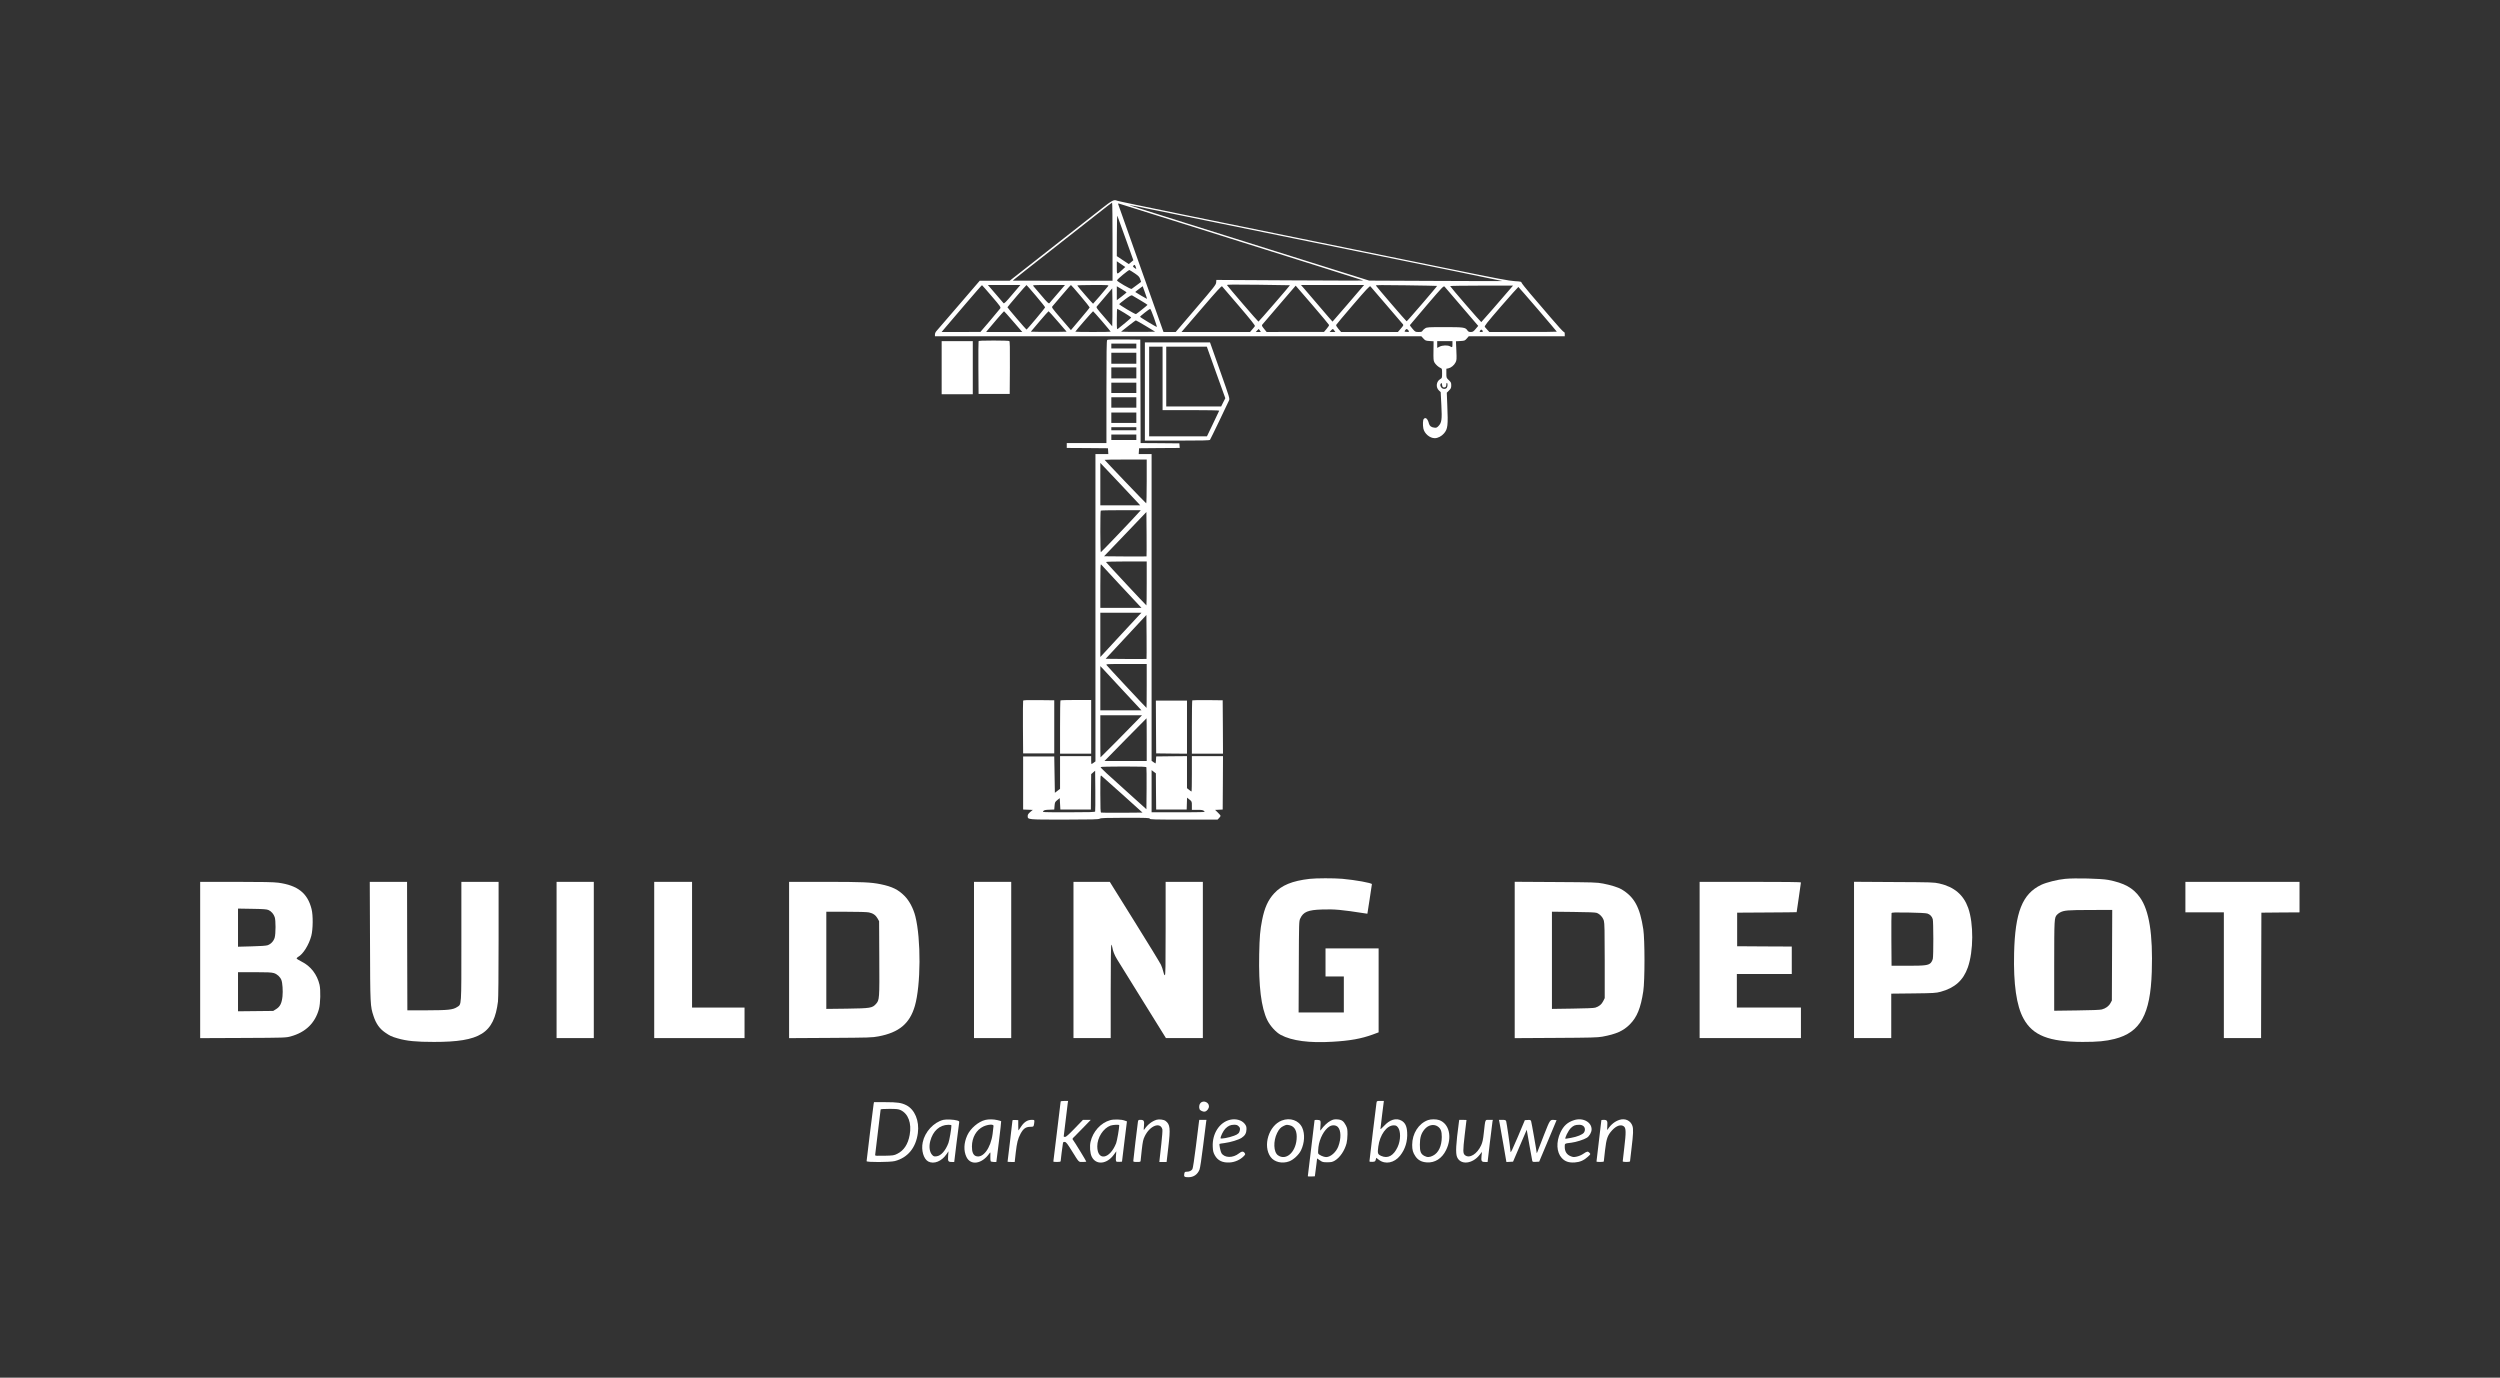 <svg width="5462" height="3010" viewBox="0 0 5462 3010" fill="none" xmlns="http://www.w3.org/2000/svg">
<rect x="0" y="0" width="5462" height="3010" fill="#333333" stroke="none"/>
<path d="M2405.73 456.533C2392.67 466.8 2342.4 506.267 2294 544.267L2206 613.333H2173.33H2140.53L2095.07 666.267C2070.13 695.467 2048 721.067 2046.13 723.067C2044 725.333 2042.67 728.4 2042.67 730.8V734.667H2574H3105.33L3109.87 739.6C3114 744.133 3114.93 744.533 3123.2 745.067L3132.13 745.6L3131.87 766.533C3131.6 783.733 3131.87 788 3133.73 791.467C3136.13 796.133 3142.93 802.267 3147.6 804.133C3150.4 805.2 3150.67 806 3150.67 815.6C3150.67 825.733 3150.53 826 3146.67 828.267C3137.87 833.333 3136.4 846.267 3143.87 853.2L3147.6 856.667L3149.07 884.933C3150.8 917.067 3149.73 923.733 3142.53 931.067C3139.07 934.533 3137.87 934.933 3133.2 934.267C3126.93 933.467 3123.33 930.533 3122 925.6C3119.33 914.8 3114.53 910.533 3110.53 915.467C3108.67 917.733 3108.27 928.267 3109.73 936.133C3112 947.333 3123.73 957.333 3134.67 957.333C3141.47 957.333 3149.47 953.2 3154.93 946.8C3163.07 937.2 3164 929.867 3162 884.667L3160.93 858L3165.87 853.067C3170 848.933 3170.67 847.467 3170.67 841.867C3170.67 836.267 3170.13 835.067 3165.33 830.533C3160 825.467 3160 825.333 3160 815.6V805.6L3164.27 804.8C3170.13 803.6 3176.93 798.133 3180 792C3182.53 787.067 3182.67 785.067 3181.87 766.133L3180.93 745.6L3190.67 745.067C3200 744.533 3200.53 744.267 3204.67 739.6L3208.93 734.667H3313.87H3418.67V730C3418.67 726.8 3418 725.333 3416.67 725.333C3415.6 725.333 3402.53 711.067 3387.73 693.6C3372.8 676.267 3352.53 652.533 3342.67 640.933C3332.8 629.333 3324.53 618.8 3324.27 617.467C3323.87 615.333 3322 614.933 3309.6 614.267C3298.13 613.733 3270.4 608.533 3170.67 588.133C3021.6 557.6 2757.47 503.733 2575.33 466.8C2502.8 452 2442.13 439.333 2440.67 438.533C2434.13 435.333 2430.13 437.333 2405.73 456.533ZM2430.67 528V613.333H2321.73L2212.67 613.2L2216.13 610.267C2218 608.533 2252.4 581.333 2292.8 549.733C2333.07 518.133 2380.13 481.2 2397.33 467.6C2414.53 453.867 2429.07 442.8 2429.73 442.667C2430.27 442.667 2430.67 481.067 2430.67 528ZM2575.33 485.733C2860.53 575.333 2978 612.267 2978.67 612.8C2978.93 613.2 2906.8 613.067 2818.4 612.533L2657.47 611.6L2657.07 617.067C2656.67 622.133 2653.33 626.4 2612.67 673.867L2568.67 725.333H2555.33H2542L2492.67 586.533C2465.6 510.133 2443.2 446.933 2442.93 445.867C2442.67 444.8 2443.2 444.267 2444.27 444.667C2445.2 444.933 2504.27 463.467 2575.33 485.733ZM2570.4 468.667C2625.87 480 2762.8 507.867 2874.67 530.667C2986.53 553.467 3123.87 581.467 3180 592.8C3236.13 604.267 3282.13 613.733 3282.4 614C3282.67 614.267 3217.2 614.133 3137.07 613.733L2991.33 613.067L2847.33 567.867C2673.6 513.467 2470.53 449.467 2468.67 448.8C2464.8 447.2 2477.87 449.733 2570.4 468.667ZM2459.33 521.6L2476.13 568.533L2471.2 572.8L2466.13 576.933L2453.07 568.267L2440 559.6L2440.13 514.133C2440.13 485.333 2440.67 469.733 2441.33 471.733C2442 473.333 2450.13 495.867 2459.33 521.6ZM2451.6 589.733C2439.6 600.667 2440 600.8 2440 584.8V570.8L2449.33 577.067L2458.53 583.333L2451.6 589.733ZM2481.2 582.8C2483.2 588.533 2483.2 588.533 2478.67 585.333C2475.33 582.933 2474.93 582 2476.13 580.533C2478.4 577.733 2479.6 578.267 2481.2 582.8ZM2479.2 597.2C2487.6 602.933 2489.33 604.8 2491.07 609.867L2493.07 615.867L2483.6 622.933C2478.27 626.933 2473.2 630.667 2472.4 631.2C2470.27 632.4 2439.87 614.667 2440.4 612.533C2440.93 610 2465.87 589.333 2467.6 590C2468.53 590.267 2473.73 593.6 2479.2 597.2ZM2818.27 623.2C2818.8 623.6 2750.4 702.667 2749.47 702.667C2748.4 702.667 2683.07 626.8 2680.8 622.933C2680 621.6 2693.33 621.467 2748.93 622.133C2786.93 622.667 2818.13 623.067 2818.27 623.2ZM2166.67 647.2C2186 669.733 2186.93 671.2 2185.2 674C2184.13 675.6 2174 687.733 2162.67 701.067L2142 725.2L2099.6 725.333H2057.2L2066 714.933C2070.93 709.333 2090.53 686.267 2109.73 663.733C2128.93 641.2 2145.07 622.8 2145.47 623.067C2146 623.2 2155.47 634.133 2166.67 647.2ZM2211.73 643.333C2197.87 659.733 2193.87 663.733 2192.53 662.4C2191.73 661.467 2184.8 653.467 2177.33 644.667C2169.73 635.867 2162.4 627.333 2160.93 625.6L2158.27 622.667H2193.73H2229.33L2211.73 643.333ZM2263.33 646.4C2274.4 659.333 2283.33 670.667 2283.33 671.467C2283.33 673.067 2244 720 2242.67 720C2241.73 720 2201.07 672.4 2201.07 671.333C2201.2 670.267 2241.87 622.667 2242.67 622.8C2243.07 622.8 2252.4 633.467 2263.33 646.4ZM2310.53 641.6C2301.6 652.133 2293.47 661.467 2292.67 662.4C2291.33 663.867 2288 660.8 2275.33 645.733C2266.67 635.6 2258.67 626.267 2257.6 624.933C2255.73 622.8 2257.47 622.667 2291.2 622.667H2326.8L2310.53 641.6ZM2360.67 646.533C2371.73 659.6 2380.67 670.933 2380.67 671.6C2380.67 672.4 2371.47 683.867 2360.13 697.067L2339.73 721.2L2318.4 696.4C2297.33 671.733 2297.2 671.6 2299.73 668.8C2301.07 667.333 2310.53 656.267 2320.67 644.267C2330.67 632.4 2339.33 622.667 2339.87 622.8C2340.27 622.8 2349.73 633.467 2360.67 646.533ZM2421.2 624.933C2416.13 631.6 2388.8 663.333 2388.13 663.6C2387.33 663.733 2354.4 625.867 2353.6 623.733C2353.33 623.2 2368.8 622.667 2388 622.667C2421.07 622.667 2422.93 622.8 2421.2 624.933ZM2977.73 625.6C2976.27 627.333 2960.8 645.333 2943.47 665.6C2926 686 2911.6 702.667 2911.33 702.667C2911.07 702.667 2898.67 688.4 2883.87 670.933C2868.93 653.6 2853.6 635.6 2849.6 630.933L2842.4 622.667H2911.47H2980.4L2977.73 625.6ZM3139.73 624.667C3140.4 625.333 3074.4 702 3073.2 702C3072.27 702 3008.4 627.733 3006 623.867C3005.2 622.667 3019.47 622.533 3072.13 623.333C3109.07 623.867 3139.6 624.4 3139.73 624.667ZM2707.2 668.933C2732.27 698.267 2742.53 711.2 2741.73 712.4C2741.2 713.467 2738.53 716.8 2735.87 719.733L2731.07 725.333H2656.27H2581.33L2624.93 674.667C2659.2 634.667 2668.8 624.267 2670 625.6C2670.93 626.533 2687.6 646.133 2707.2 668.933ZM2903.73 710C2904 710.933 2901.6 714.8 2898.4 718.4L2892.67 725.2H2830L2767.33 725.333L2761.73 718.4C2757.07 712.667 2756.4 711.067 2757.73 709.333C2758.67 708.267 2775.47 688.667 2795.07 665.733L2830.8 624.133L2867.07 666.133C2887.07 689.333 2903.47 709.067 2903.73 710ZM3029.33 666.667C3047.87 688.267 3063.87 707.067 3064.93 708.267C3066.8 710.267 3066.27 711.2 3060.53 717.867L3054.13 725.333H2992.13H2930L2924.27 718.667C2920.93 714.8 2918.8 711.067 2919.2 710C2919.6 708.933 2936.27 689.067 2956.13 666C2985.47 631.867 2992.67 624.133 2994 625.6C2994.93 626.533 3010.8 645.067 3029.33 666.667ZM3194 670.4L3229.6 712L3224 718.667C3219.07 724.533 3217.73 725.333 3213.33 725.333C3209.33 725.333 3207.87 724.533 3206 721.867C3201.6 715.2 3198 714.667 3156.4 714.667C3120.67 714.667 3117.73 714.8 3113.73 717.333C3111.47 718.667 3108.8 721.067 3108 722.533C3106.8 724.8 3105.33 725.333 3099.33 725.333C3092.4 725.333 3092 725.2 3086.13 718.4C3082.8 714.533 3080.13 710.933 3080.27 710.4C3080.53 709.867 3097.2 690.267 3117.33 666.667C3151.87 626.4 3154 624.133 3156.13 626.267C3157.33 627.6 3174.4 647.467 3194 670.4ZM3300.27 630.267C3283.6 650 3237.07 703.333 3236.27 703.733C3235.33 704 3169.33 627.733 3168.27 625.067C3168 624.533 3198.8 624 3236.67 624H3305.6L3300.27 630.267ZM2461.33 638.8C2461.33 639.2 2456.53 643.2 2450.67 647.733L2440 655.867V640.667V625.467L2450.67 631.733C2456.53 635.2 2461.33 638.4 2461.33 638.8ZM2506 653.067C2505.73 653.333 2481.73 639.333 2480.27 638C2480.13 637.867 2483.6 634.933 2488.27 631.467L2496.53 625.333L2501.47 638.933C2504.13 646.533 2506.27 652.8 2506 653.067ZM3359.87 675.733C3382.67 702.267 3401.33 724.4 3401.33 724.667C3401.33 725.067 3368.13 725.333 3327.6 725.333H3253.87L3249.87 720.933C3247.6 718.667 3245.07 715.6 3244.13 714.4C3242.67 712.533 3247.2 706.667 3279.47 669.333C3299.87 645.867 3316.93 626.8 3317.33 626.933C3317.87 627.2 3336.93 649.067 3359.87 675.733ZM2430.4 692.533L2430 712.933L2412.27 692.4C2396.13 673.867 2394.53 671.6 2396.27 669.6C2397.33 668.4 2405.33 658.933 2414.13 648.667L2430 630L2430.4 651.067C2430.53 662.533 2430.53 681.2 2430.4 692.533ZM2491.33 656C2500.13 661.2 2507.2 665.733 2507.07 666.133C2506.67 667.2 2483.6 685.6 2481.87 686.267C2480 686.933 2444.4 665.733 2445.2 664.4C2445.47 663.733 2451.47 659.067 2458.53 653.733C2467.6 646.933 2471.87 644.533 2473.33 645.333C2474.4 645.867 2482.53 650.667 2491.33 656ZM2456.27 683.467C2464.27 688.4 2471.07 692.8 2471.33 693.467C2471.73 694 2465.87 699.467 2458.4 705.467C2450.8 711.467 2443.6 717.333 2442.4 718.4C2440.13 720.267 2440 719.2 2440 697.6C2440 684.933 2440.4 674.667 2440.8 674.667C2441.33 674.667 2448.27 678.667 2456.27 683.467ZM2521.2 694.267C2524.93 704.933 2527.87 714 2527.47 714.267C2526.8 714.933 2490.67 693.2 2490.8 692.133C2490.8 690.8 2511.2 674.8 2512.8 674.8C2513.6 674.667 2517.47 683.467 2521.2 694.267ZM2213.87 702.667L2233.47 725.333H2194H2154.53L2157.6 721.467C2166.27 710.667 2192.8 680.133 2193.6 680C2194 680 2203.2 690.133 2213.87 702.667ZM2311.07 702.267L2330.4 724.667L2311.2 725.067C2300.8 725.2 2283.2 725.2 2272.13 725.067L2252.13 724.667L2271.07 702.267C2281.47 690 2290.4 680 2290.93 680C2291.47 680 2300.53 690 2311.07 702.267ZM2407.87 702C2418.13 714 2426.67 724.267 2426.67 724.667C2426.67 725.067 2409.33 725.333 2388 725.333C2366.8 725.333 2349.33 725.067 2349.33 724.667C2349.33 723.6 2387.2 680 2388.13 680C2388.53 680 2397.47 689.867 2407.87 702ZM2503.33 712.267L2523.73 724.667L2505.2 725.067C2495.07 725.2 2478.27 725.2 2468 725.067L2449.33 724.667L2464.93 712.267C2473.47 705.6 2480.93 700 2481.73 700C2482.4 700 2492.13 705.6 2503.33 712.267ZM2752.53 722L2754.67 725.333H2749.07H2743.6L2746.67 722C2748.4 720.133 2749.87 718.667 2750.13 718.667C2750.27 718.667 2751.33 720.133 2752.53 722ZM2915.07 722L2917.47 725.333H2911.2H2904.93L2908 722C2911.87 717.867 2912.13 717.867 2915.07 722ZM3076.67 721.333C3079.73 724.8 3078.8 725.6 3072.8 725.067C3068 724.667 3068 724.667 3070 721.6C3072.67 718 3073.6 718 3076.67 721.333ZM3238.4 721.6C3240.93 724.133 3240.27 725.333 3236 725.333C3232.27 725.333 3232.13 725.067 3233.6 722.667C3235.6 719.6 3236.27 719.467 3238.4 721.6ZM3173.33 752C3173.33 759.2 3172.93 759.467 3168 756.667C3163.07 753.867 3151.47 754.133 3145.33 757.333L3140 760V752.667V745.333H3156.67H3173.33V752ZM3154.53 846.4C3158.27 846.933 3160 844.8 3160 839.6C3160 837.467 3160.53 836.133 3161.33 836.667C3163.2 837.867 3162.93 844.4 3160.93 847.2C3158.4 850.667 3152 850.4 3149.07 846.667C3146.27 843.2 3146 839.867 3148.4 837.467C3149.73 836.133 3150.13 836.8 3150.67 840.933C3151.2 845.067 3152 846.133 3154.53 846.4Z" fill="white"/>
<path d="M2418.93 742.934C2417.73 744.134 2417.33 770.267 2417.33 856.267V968H2374H2330.67V973.334V978.667L2375.73 978.934L2420.67 979.334L2421.07 985.6L2421.47 992H2407.47H2393.33V1327.73V1663.47L2389.33 1666.4C2387.2 1668 2385.07 1669.33 2384.67 1669.33C2384.27 1669.33 2384 1665.47 2384 1660.67V1652H2350H2316V1687.73V1723.47L2310.4 1727.73L2304.67 1732.13L2304 1692.4L2303.33 1652.67H2269.33H2235.33V1710.67V1768.67L2245.87 1769.07L2256.4 1769.47L2250.8 1774.13C2246.8 1777.6 2245.33 1779.87 2245.33 1782.67C2245.33 1790.8 2243.73 1790.67 2325.33 1790.67C2386.93 1790.53 2399.87 1790.27 2402.67 1788.67C2405.33 1787.07 2415.6 1786.8 2459.07 1786.67C2505.2 1786.67 2512 1786.93 2512 1788.67C2512 1790.4 2521.07 1790.67 2586 1790.67H2660.13L2663.33 1787.33C2665.2 1785.6 2666.67 1783.33 2666.67 1782.53C2666.67 1781.6 2664 1778.27 2660.67 1775.2L2654.8 1769.47L2663.07 1769.07L2671.33 1768.67L2671.73 1710.27L2672 1652H2638H2604V1690.67C2604 1711.87 2603.73 1729.33 2603.2 1729.33C2602.8 1729.33 2600.4 1727.73 2597.87 1725.6L2593.33 1722V1686.93V1652L2559.73 1652.27L2526 1652.67L2525.6 1660.27C2525.33 1664.53 2524.93 1668 2524.53 1668C2524.13 1668 2522.13 1666.67 2520 1665.07L2516 1662.13V1327.07V992H2501.87H2487.87L2488.27 985.6L2488.67 979.334L2533.07 978.934L2577.47 978.667L2577.07 973.6L2576.67 968.667L2534.4 968.267L2492 968L2491.73 854.934L2491.33 742L2456 741.6C2429.6 741.334 2420.13 741.734 2418.93 742.934ZM2482.67 756V761.334H2455.33H2428V756V750.667H2455.33H2482.67V756ZM2482.67 782.667V794.667H2455.33H2428V782.667V770.667H2455.33H2482.67V782.667ZM2482.67 814.667V826.667H2455.33H2428V814.667V802.667H2455.33H2482.67V814.667ZM2482.67 847.334V858.667H2455.33H2428V847.334V836H2455.33H2482.67V847.334ZM2482.67 879.334V890.667H2455.33H2428V879.334V868H2455.33H2482.67V879.334ZM2482.67 912.667V924H2455.33H2428V912.667V901.334H2455.33H2482.67V912.667ZM2482.67 936.667V940H2455.33H2428V936.667V933.334H2455.33H2482.67V936.667ZM2482.67 955.334V961.334H2455.33H2428V955.334V949.334H2455.33H2482.67V955.334ZM2505.33 1052.13C2505.33 1078.53 2504.8 1100 2504.27 1099.73C2502.93 1099.2 2413.33 1005.47 2413.33 1004.67C2413.33 1004.27 2434 1004 2459.33 1004H2505.33V1052.13ZM2447.47 1057.33C2467.87 1079.07 2486.13 1098.4 2487.87 1100.4L2491.07 1104H2447.6H2404V1057.73V1011.33L2407.07 1014.67C2408.8 1016.53 2426.93 1035.73 2447.47 1057.33ZM2485.2 1122.67C2471.47 1138 2406 1206.4 2405.07 1206.53C2403.73 1206.67 2403.6 1116.8 2404.93 1115.6C2405.33 1115.07 2425.2 1114.67 2449.07 1114.67H2492.4L2485.2 1122.67ZM2504.93 1215.6C2504.67 1215.87 2483.6 1215.87 2458.27 1215.73L2412.13 1215.33L2458.4 1167.07L2504.67 1118.67L2505.07 1166.93C2505.2 1193.33 2505.2 1215.33 2504.93 1215.6ZM2505.33 1274.67C2505.33 1301.07 2505.07 1322.67 2504.67 1322.67C2503.87 1322.67 2416.8 1229.33 2416.27 1227.87C2416 1227.2 2435.73 1226.67 2460.53 1226.67H2505.33V1274.67ZM2444 1274.67C2464 1296.27 2483.47 1317.2 2487.2 1320.93L2493.87 1328H2448.93H2404V1279.73C2404 1239.33 2404.27 1231.73 2405.73 1233.33C2406.8 1234.4 2424 1253.07 2444 1274.67ZM2487.87 1344.93C2484.53 1348.53 2465.73 1368.67 2446 1390C2426.4 1411.2 2408.93 1430.13 2407.2 1432L2404 1435.33V1386.93V1338.67H2448.93H2493.87L2487.87 1344.93ZM2504.93 1439.6C2504.67 1439.87 2484.4 1439.87 2460 1439.73L2415.6 1439.33L2460.13 1391.47L2504.67 1343.6L2505.07 1391.33C2505.2 1417.6 2505.2 1439.33 2504.93 1439.6ZM2505.33 1498.67C2505.33 1525.07 2505.07 1546.67 2504.93 1546.67C2504.27 1546.67 2419.73 1456.13 2417.6 1453.07C2415.87 1450.8 2417.6 1450.67 2460.53 1450.67H2505.33V1498.67ZM2448.67 1503.33C2469.07 1525.33 2487.6 1545.33 2489.87 1547.6L2493.87 1552H2448.93H2404V1503.73V1455.33L2407.87 1459.33C2409.87 1461.6 2428.27 1481.33 2448.67 1503.33ZM2485.33 1572.93C2472.13 1586.8 2404.93 1654.67 2404.4 1654.67C2404.13 1654.67 2404 1634 2404 1608.67V1562.67H2449.6H2495.07L2485.33 1572.93ZM2505.33 1616V1662.67H2459.2H2413.07L2458.8 1616C2484 1590.27 2504.67 1569.33 2504.93 1569.33C2505.2 1569.33 2505.33 1590.27 2505.33 1616ZM2504.67 1676.4C2505.07 1677.2 2505.2 1698.27 2505.07 1722.93L2504.67 1768L2474 1740.4C2417.07 1689.47 2404 1677.2 2404.67 1675.87C2405.2 1675.2 2425.6 1674.67 2454.8 1674.67C2493.07 1674.67 2504.27 1675.07 2504.67 1676.4ZM2525.6 1729.2L2526 1768.67H2559.33H2592.67L2593.07 1755.6L2593.47 1742.67L2598.67 1746.8C2604 1751.07 2604 1751.2 2604 1760.27V1769.33H2615.87C2625.73 1769.33 2628.27 1769.73 2630.8 1772C2634 1774.53 2633.87 1774.53 2575.07 1774.67H2516V1728.53V1682.53L2520.67 1686.13L2525.33 1689.6L2525.6 1729.2ZM2392.67 1772.93C2392.27 1774.27 2379.47 1774.67 2334.53 1774.67C2277.33 1774.67 2276.93 1774.67 2279.33 1772C2281.2 1770 2283.73 1769.33 2292.53 1769.07L2303.33 1768.67L2304 1760.4C2304.67 1752.8 2305.07 1752 2310 1748L2315.33 1743.73L2316 1756.27L2316.67 1768.67H2350H2383.33L2383.6 1730L2384 1691.33L2388.27 1687.6L2392.67 1683.87L2393.07 1727.6C2393.2 1751.6 2393.07 1772.13 2392.67 1772.93ZM2452.53 1736L2496.13 1775.33L2451.73 1775.73C2427.33 1775.87 2406.53 1775.73 2405.73 1775.33C2404.4 1774.93 2404 1765.47 2404 1734C2404 1694.8 2404.13 1693.2 2406.4 1694.93C2407.73 1695.87 2428.53 1714.4 2452.53 1736Z" fill="white"/>
<path d="M2138 745.6C2137.6 746.533 2137.47 772.8 2137.6 804L2138 860.667H2172H2206L2206.4 803.467C2206.67 758.533 2206.4 746 2205.07 745.067C2204.13 744.533 2188.8 744 2170.93 744C2146.27 744 2138.4 744.4 2138 745.6Z" fill="white"/>
<path d="M2057.33 803.333V861.333H2091.33H2125.33V803.333V745.333H2091.33H2057.33V803.333Z" fill="white"/>
<path d="M2501.33 855.333V962.667H2571.87C2626.67 962.667 2642.67 962.267 2643.6 960.933C2644.27 960.133 2653.47 941.333 2664 919.333C2674.4 897.333 2683.87 877.466 2685.07 875.066C2687.07 870.933 2686.67 869.866 2665.33 809.466L2643.6 748H2572.4H2501.33V855.333ZM2540 826.666V896H2602.13C2637.33 896 2664 896.533 2663.73 897.2C2663.6 897.867 2657.33 910.667 2650.13 925.867L2636.93 953.333H2573.73H2510.67V855.333V757.333H2525.33H2540V826.666ZM2656.8 813.733L2677.07 870L2672.53 878.933L2668 888H2608H2548V822.666V757.333H2592.4H2636.67L2656.8 813.733Z" fill="white"/>
<path d="M2235.33 1530.93C2234.93 1531.87 2234.8 1558.13 2234.93 1589.33L2235.33 1646H2269.33H2303.33V1588V1530L2269.6 1529.6C2243.33 1529.33 2235.73 1529.6 2235.33 1530.93Z" fill="white"/>
<path d="M2316.93 1530.27C2316.4 1530.67 2316 1557.07 2316 1588.93V1646.67H2350H2384V1588V1529.33H2350.93C2332.67 1529.33 2317.33 1529.73 2316.93 1530.27Z" fill="white"/>
<path d="M2604.93 1530.13C2604.4 1530.67 2604 1557.07 2604 1588.93V1646.67H2638H2672L2671.73 1588.27L2671.33 1530L2638.53 1529.6C2620.53 1529.47 2605.47 1529.73 2604.93 1530.13Z" fill="white"/>
<path d="M2525.6 1588.27L2526 1646L2559.73 1646.4L2593.33 1646.67V1588.67V1530.67H2559.33H2525.33L2525.6 1588.27Z" fill="white"/>
<path d="M2861.33 1920.13C2823.2 1924.53 2800.13 1934 2783.73 1951.87C2770.4 1966.4 2762.8 1983.2 2757.47 2010C2753.07 2032.13 2751.87 2046.93 2751.07 2085.33C2749.73 2154.8 2755.47 2201.33 2768.8 2228.8C2775.07 2241.47 2787.73 2255.47 2798.27 2261.07C2822.53 2274 2860.67 2279.07 2911.33 2276C2949.2 2273.87 2974.27 2269.33 2999.07 2260.27L3012 2255.47V2163.73V2072H2954H2896V2102.67V2133.33H2916H2936V2172.67V2212H2886.67H2837.2L2837.6 2112.27C2838 2014.53 2838 2012.53 2840.8 2006.67C2847.47 1992.27 2857.73 1988 2888.4 1987.07C2915.33 1986.13 2930.53 1987.47 2982.67 1995.6L2987.47 1996.27L2992.4 1964.53C2995.2 1946.93 2997.33 1932.27 2997.33 1931.73C2997.33 1929.07 2960.93 1922.53 2932.67 1920C2914 1918.4 2875.6 1918.53 2861.33 1920.13Z" fill="white"/>
<path d="M4511.87 1920.13C4495.73 1921.6 4470.8 1927.87 4459.6 1933.2C4418.4 1952.93 4402.53 1992.93 4400.4 2082.67C4398.8 2150 4405.6 2197.47 4420.93 2225.33C4441.07 2262.27 4476.4 2276.27 4550 2276.4C4583.33 2276.4 4600.4 2274.8 4620 2269.87C4676.4 2255.6 4698.13 2216.4 4701.2 2123.6C4703.87 2041.2 4695.6 1988.93 4675.33 1960.67C4660.53 1939.87 4641.2 1929.2 4606 1922.4C4590.4 1919.47 4533.33 1918 4511.87 1920.13ZM4614.4 2086.93L4614 2186L4610.93 2191.6C4607.47 2198.13 4600.67 2203.2 4592 2205.47C4588.13 2206.53 4568.67 2207.2 4537.07 2207.6L4488 2208.27V2109.73C4488.13 2005.87 4488.13 2005.07 4494.27 1998.4C4495.6 1996.93 4498.4 1994.8 4500.67 1993.6C4509.73 1988.8 4517.2 1988.27 4566.4 1988.13L4614.8 1988L4614.4 2086.93Z" fill="white"/>
<path d="M437.333 2097.33V2268.13L531.067 2267.73C623.067 2267.33 624.8 2267.2 635.333 2264.27C667.733 2255.33 688.4 2235.2 696.8 2204.67C700.133 2192.67 700.8 2163.07 698.133 2151.47C692.8 2128.93 678.8 2110.8 659.2 2101.07C653.067 2098 648 2094.8 648 2094C648 2093.2 649.6 2091.6 651.467 2090.53C662.133 2084.8 674.933 2064.4 680.133 2044.67C683.867 2030.4 684.267 1999.87 680.667 1986C672 1951.33 650.4 1934.27 608 1928.53C597.333 1927.2 575.333 1926.67 515.733 1926.67H437.333V2097.33ZM586.667 1988.27C592.533 1990.8 597.867 1996.93 600.133 2003.6C602.667 2010.53 602.533 2040 600.133 2048.53C597.867 2056.27 591.867 2062.67 584.533 2065.2C581.2 2066.27 568.8 2067.2 549.733 2067.6L520 2068.4V2026.67V1985.07L551.067 1985.6C575.467 1986 582.933 1986.53 586.667 1988.27ZM598.267 2126C605.467 2128.13 612.267 2134.4 614.8 2141.2C617.2 2147.33 618.4 2164.93 617.2 2176.8C615.6 2191.87 612 2199.33 603.333 2204.67L596.933 2208.67L558.4 2209.07L520 2209.47V2166.8V2124H555.733C583.733 2124 592.933 2124.4 598.267 2126Z" fill="white"/>
<path d="M808.4 2056.93C808.8 2197.47 808.933 2198 816.133 2220C821.467 2236.4 829.2 2247.33 841.067 2255.6C851.6 2262.93 855.333 2264.8 868.533 2268.53C888.667 2274.4 908.933 2276.4 948 2276.4C1049.47 2276.53 1079.33 2257.6 1088 2188C1088.8 2180.93 1089.33 2130.4 1089.33 2051.73V1926.67H1048.67H1008V2056.67C1008 2202.13 1008.53 2193.73 998.533 2200.27C989.467 2206.13 979.467 2207.2 932.667 2207.33H890L889.6 2066.93L889.333 1926.67H848.533H807.867L808.4 2056.93Z" fill="white"/>
<path d="M1216 2097.33V2268H1256.67H1297.33V2097.33V1926.67H1256.67H1216V2097.33Z" fill="white"/>
<path d="M1429.33 2097.33V2268H1528H1626.67V2234.67V2201.33H1569.33H1512V2064V1926.67H1470.67H1429.33V2097.33Z" fill="white"/>
<path d="M1724 2097.47V2268.13L1814.4 2267.6C1899.2 2267.07 1905.6 2266.93 1919.33 2264.27C1964.4 2255.73 1987.6 2236.27 1998.8 2197.73C2011.87 2152.4 2012.4 2052 1999.87 2002C1995.47 1984.67 1986.67 1968 1976.27 1957.47C1962.53 1943.6 1949.33 1937.07 1924.13 1931.87C1902.67 1927.47 1884.53 1926.67 1803.07 1926.67H1724V2097.47ZM1898.53 1993.47C1907.47 1995.33 1913.33 1999.47 1917.33 2006.67L1920.67 2012.67L1921.07 2093.33C1921.6 2183.07 1921.47 2184.93 1913.73 2193.47C1905.73 2202.4 1901.87 2202.93 1850.4 2203.73L1805.33 2204.27V2098.13V1992H1848.67C1874.4 1992 1894.53 1992.53 1898.53 1993.47Z" fill="white"/>
<path d="M2128 2097.33V2268H2168.67H2209.33V2097.33V1926.67H2168.67H2128V2097.33Z" fill="white"/>
<path d="M2345.33 2097.33V2268H2386H2426.67V2166C2426.67 2102.13 2427.2 2064 2428 2064C2428.67 2064 2429.6 2066.27 2430 2068.93C2431.6 2078.13 2434.67 2086.13 2440.4 2095.6C2443.47 2100.67 2468.8 2141.6 2496.67 2186.4L2547.33 2268H2587.73H2628V2097.33V1926.67H2587.33H2546.67V2028.67C2546.67 2111.47 2546.4 2130.67 2544.93 2130.67C2543.87 2130.67 2542.53 2127.6 2541.6 2122.93C2540.67 2118.8 2538.4 2112 2536.53 2108C2534.67 2104 2508.8 2061.47 2478.93 2013.73L2424.67 1926.67H2385.07H2345.33V2097.33Z" fill="white"/>
<path d="M3309.33 2097.33V2268.13L3399.07 2267.6C3475.47 2267.2 3490.4 2266.8 3500.67 2264.93C3531.07 2259.33 3546.53 2252.4 3560.8 2238.13C3576.53 2222.4 3584.8 2202.13 3590.27 2165.47C3593.73 2142.67 3593.73 2053.07 3590.27 2030.27C3582.93 1982.13 3570.8 1959.73 3542.67 1942.93C3535.47 1938.67 3519.07 1933.6 3502.4 1930.4C3488.27 1927.73 3482.13 1927.6 3398.4 1927.07L3309.33 1926.53V2097.33ZM3488.27 1994.4C3495.2 1996.8 3502 2004.13 3504.13 2011.73C3505.6 2016.8 3506 2034.4 3506 2099.33V2180.67L3502.67 2187.33C3499.2 2194.4 3493.6 2198.93 3485.47 2201.47C3482.4 2202.53 3464.13 2203.2 3435.73 2203.6L3390.67 2204.27V2098.13V1991.87L3437.07 1992.4C3469.33 1992.67 3484.8 1993.33 3488.27 1994.4Z" fill="white"/>
<path d="M3713.33 2097.33V2268H3824H3934.67V2234.67V2201.33H3864.67H3794.67V2164.67V2128H3854.67H3914.67V2098V2068L3855.07 2067.73L3795.33 2067.33V2030.67V1994L3860.4 1993.6C3896.13 1993.47 3925.33 1993.07 3925.33 1992.93C3925.33 1992.67 3927.47 1978.27 3930 1960.93C3932.53 1943.6 3934.67 1928.8 3934.67 1928C3934.67 1927.07 3898.53 1926.67 3824 1926.67H3713.33V2097.33Z" fill="white"/>
<path d="M4050.67 2097.2V2268H4091.33H4132V2219.47V2170.93L4180.4 2170.4C4225.47 2169.87 4229.47 2169.6 4240 2166.8C4270.93 2158.4 4289.47 2141.73 4299.33 2113.6C4311.87 2077.87 4312.13 2018 4300.13 1983.73C4289.87 1954.93 4269.6 1937.73 4237.07 1930.27C4225.33 1927.6 4220.27 1927.47 4137.73 1927.07L4050.67 1926.53V2097.2ZM4210.8 1995.87C4216.67 1997.73 4220.93 2002.13 4222.67 2008.13C4224.27 2013.73 4224.4 2088.13 4222.8 2095.07C4222.13 2098 4220.27 2101.6 4218.67 2103.33C4213.33 2109.07 4206 2110 4168 2110H4132.67L4132.27 2053.33C4132.13 2022.13 4132.27 1995.87 4132.67 1994.93C4133.2 1993.47 4140 1993.2 4169.73 1993.73C4191.47 1994 4207.87 1994.93 4210.8 1995.87Z" fill="white"/>
<path d="M4774.67 1960V1993.33H4816.67H4858.67V2130.67V2268H4899.33H4940L4940.27 2130.93L4940.67 1994L4982.4 1993.6L5024 1993.33V1960V1926.67H4899.33H4774.67V1960Z" fill="white"/>
<path d="M2317.33 2406.53C2317.33 2407.2 2313.73 2436.8 2309.33 2472.4C2304.93 2508 2301.33 2537.47 2301.33 2537.87C2301.33 2538.27 2304.93 2538.67 2309.33 2538.67C2314.93 2538.67 2317.33 2538.13 2317.33 2536.93C2317.33 2534.8 2321.07 2505.07 2322.13 2498.93C2322.67 2495.07 2323.33 2494.53 2326.4 2494.93C2329.33 2495.2 2331.73 2498.4 2341.47 2514C2358.13 2540.67 2356.13 2538.67 2365.33 2538.67C2369.73 2538.67 2373.33 2538.27 2373.33 2537.87C2373.33 2536.67 2346.67 2493.07 2344.27 2490.4C2342.4 2488.27 2342.8 2487.6 2347.6 2483.07C2350.53 2480.27 2359.73 2470.93 2368 2462.27L2383.07 2446.67H2374.53H2366L2348 2465.33C2335.33 2478.53 2329.07 2484 2327.07 2484C2325.33 2484 2324 2483.47 2324 2482.67C2324 2480.93 2331.87 2416.53 2332.8 2410.27L2333.6 2405.33H2325.47C2320.93 2405.33 2317.33 2405.87 2317.33 2406.53Z" fill="white"/>
<path d="M3007.33 2409.6C3006.4 2414.93 2992 2534.67 2992 2537.07C2992 2538.27 2993.73 2538.67 2998.27 2538.4C3004.13 2538 3004.67 2537.6 3005.73 2533.73L3006.93 2529.6L3012.8 2534.13C3026.8 2544.67 3046.27 2540.8 3058.93 2524.93C3070.13 2510.8 3075.47 2493.6 3074.4 2474.27C3073.73 2460.67 3070 2452.93 3062 2448.4C3050.27 2441.73 3036.13 2446.13 3023.33 2460.4C3019.33 2464.8 3016 2467.6 3016 2466.53C3016.13 2465.47 3017.73 2451.33 3019.73 2434.93L3023.47 2405.33H3015.73C3008.13 2405.33 3008.13 2405.33 3007.33 2409.6ZM3053.87 2462.67C3060.67 2470.8 3060.53 2491.07 3053.47 2506.13C3044.53 2525.2 3032.13 2531.87 3017.73 2525.47C3009.87 2521.87 3009.33 2520.13 3011.33 2504.93C3014.67 2479.47 3029.6 2458.67 3044.93 2458.67C3049.47 2458.67 3051.07 2459.33 3053.87 2462.67Z" fill="white"/>
<path d="M2622.93 2409.73C2620 2412.8 2619.07 2418.8 2620.8 2423.33C2622.13 2426.53 2628.8 2429.47 2632.67 2428.53C2637.2 2427.47 2641.33 2421.87 2641.33 2417.07C2641.33 2408.13 2629.07 2403.2 2622.93 2409.73Z" fill="white"/>
<path d="M1908.67 2412.27C1907.73 2417.87 1893.33 2534.67 1893.33 2536.93C1893.33 2539.6 1944.93 2539.33 1955.07 2536.67C1983.33 2529.33 2001.07 2507.6 2005.33 2475.6C2008.93 2448.93 1998.67 2424.13 1980.13 2414.67C1969.47 2409.33 1960.8 2408 1934.4 2408H1909.47L1908.67 2412.27ZM1967.33 2425.2C1984.4 2433.07 1992.13 2454 1987.47 2479.6C1983.87 2500 1974.67 2513.87 1960.13 2520.93C1953.2 2524.4 1951.33 2524.67 1932.4 2525.07C1915.07 2525.47 1912 2525.33 1912 2523.6C1912 2522.53 1914.67 2500 1918 2473.47C1921.33 2447.07 1924 2424.8 1924 2424C1924 2423.2 1931.2 2422.67 1943.07 2422.67C1958.53 2422.67 1962.93 2423.2 1967.33 2425.2Z" fill="white"/>
<path d="M2060.93 2446.67C2039.87 2452 2020.67 2472.93 2016 2495.6C2012.27 2513.07 2017.87 2532.13 2028 2537.6C2040.4 2544.13 2057.33 2537.33 2068 2521.6L2072.27 2515.33L2071.47 2525.47C2070.67 2537.2 2071.47 2538.67 2079.33 2538.67H2084.8L2089.87 2496.93C2092.67 2474.13 2095.2 2454 2095.6 2452.4C2096.13 2450 2095.47 2449.33 2091.07 2448C2084 2445.87 2066.93 2445.2 2060.93 2446.67ZM2078.67 2459.07C2078.67 2466 2074.27 2491.6 2072.13 2497.2C2065.73 2514.13 2055.87 2525.2 2046.27 2526.27C2041.07 2526.93 2039.73 2526.53 2036.93 2523.6C2030.93 2517.6 2029.07 2505.33 2032.53 2492.67C2038.27 2470.93 2052.93 2457.73 2071.73 2457.47C2076.67 2457.33 2078.67 2457.87 2078.67 2459.07Z" fill="white"/>
<path d="M2152.8 2446.8C2137.73 2450.4 2120.27 2465.2 2113.33 2480.4C2105.6 2497.33 2105.07 2514.27 2111.47 2527.73C2120.8 2547.07 2145.33 2543.2 2161.6 2520C2164 2516.67 2164 2516.8 2163.73 2526C2163.6 2531.2 2163.87 2536.13 2164.4 2537.07C2165.07 2537.87 2168 2538.67 2171.2 2538.67H2176.8L2182.4 2494.4C2185.47 2470 2187.6 2449.87 2187.33 2449.6C2187.07 2449.2 2183.33 2448.13 2179.07 2447.2C2170.4 2445.2 2160.53 2445.07 2152.8 2446.8ZM2170.67 2459.73C2170.67 2461.07 2169.73 2468.93 2168.67 2477.2C2164.53 2508.67 2147.6 2531.2 2132.27 2525.87C2126.27 2523.73 2123.33 2516.8 2123.47 2504.67C2123.6 2485.07 2133.2 2468.4 2148.4 2461.2C2158.53 2456.53 2170.67 2455.73 2170.67 2459.73Z" fill="white"/>
<path d="M2425.6 2447.33C2405.07 2453.07 2387.87 2472 2382.67 2494.53C2380.4 2504.4 2381.47 2519.47 2385.2 2527.07C2394.4 2546 2418.27 2543.87 2433.47 2522.8L2438.93 2515.33L2438.13 2525.33C2437.6 2530.8 2437.87 2536.13 2438.4 2537.07C2439.2 2538.27 2441.73 2538.67 2445.47 2538.4L2451.33 2538L2456.67 2494L2462.13 2450L2457.33 2448.27C2450 2445.47 2433.73 2445.07 2425.6 2447.33ZM2445.33 2458.4C2445.33 2465.07 2440.53 2492.53 2438.53 2497.73C2424.67 2532.93 2397.33 2537.33 2397.33 2504.53C2397.33 2485.33 2410.4 2464.93 2426.27 2459.2C2431.73 2457.33 2445.33 2456.67 2445.33 2458.4Z" fill="white"/>
<path d="M2526.67 2446.53C2516.67 2449.73 2507.47 2456.93 2500.8 2466.67C2498.53 2469.87 2498.4 2469.73 2499.33 2460.27C2500.4 2448.8 2499.33 2446.67 2491.87 2446.67C2487.2 2446.67 2486.8 2446.93 2486.13 2450.93C2485.07 2457.07 2476 2534.27 2476 2536.67C2476 2538.27 2477.87 2538.67 2484 2538.67C2490.67 2538.67 2492 2538.27 2492 2536.27C2492 2535.07 2493.2 2524.27 2494.53 2512.27C2496.67 2493.6 2497.6 2489.33 2501.2 2482.13C2512.53 2459.07 2535.2 2450.53 2539.6 2467.6C2540 2469.73 2539.07 2483.6 2537.33 2498.67C2535.73 2513.73 2534 2528.8 2533.6 2532.27L2532.93 2538.67H2540.93H2548.8L2552.53 2506.67C2557.47 2465.07 2556.53 2456.53 2546.4 2448.93C2542.53 2446 2532.13 2444.8 2526.67 2446.53Z" fill="white"/>
<path d="M2687.2 2446.53C2664.13 2452.13 2648.27 2476.93 2649.6 2505.2C2650 2514.67 2650.8 2517.87 2654 2523.87C2660.53 2535.73 2671.07 2540.8 2687.2 2539.73C2698.13 2539.07 2709.87 2533.73 2717.2 2526.13C2721.07 2522.13 2721.2 2521.73 2719.2 2518.93C2716.4 2514.93 2712.8 2515.2 2706.93 2519.87C2693.73 2530.4 2675.6 2530.13 2668.67 2519.47C2666.67 2516.53 2663.33 2500.27 2664.4 2499.2C2664.67 2498.93 2669.6 2498 2675.47 2497.33C2689.33 2495.47 2706 2490.27 2712.8 2485.87C2720.13 2481.07 2723.2 2475.6 2723.33 2467.07C2723.33 2461.33 2722.67 2459.47 2719.2 2455.07C2712.53 2446.93 2699.87 2443.6 2687.2 2446.53ZM2706.27 2460.8C2709.07 2463.6 2709.47 2465.07 2708.93 2468.93C2707.87 2475.33 2705.07 2478.13 2696.27 2481.33C2685.07 2485.6 2666.67 2488.93 2666.67 2486.8C2666.67 2482.53 2672.67 2470.53 2676.93 2466.13C2683.2 2459.73 2688.13 2457.47 2696.4 2457.33C2701.47 2457.33 2703.47 2458 2706.27 2460.8Z" fill="white"/>
<path d="M2800.4 2448.13C2772 2459.07 2758.4 2503.47 2776 2527.73C2784.13 2538.93 2801.2 2543.07 2816.67 2537.33C2826 2533.87 2837.73 2522.93 2842.4 2513.33C2850.27 2496.93 2851.33 2477.47 2845.07 2463.73C2837.73 2447.73 2818.67 2441.07 2800.4 2448.13ZM2817.87 2458.53C2829.2 2461.2 2834.4 2472.13 2832.8 2489.47C2830.13 2518.53 2809.2 2536.27 2792 2524C2782.4 2517.07 2781.47 2493.07 2790.27 2475.33C2794.53 2466.8 2798 2462.93 2804.67 2459.87C2810.8 2457.07 2810.93 2457.07 2817.87 2458.53Z" fill="white"/>
<path d="M2907.07 2448.67C2900.67 2451.87 2891.47 2460.53 2886.4 2468C2884.27 2471.2 2884.13 2470.93 2884.93 2460.27C2885.6 2451.47 2885.33 2448.8 2883.87 2447.87C2881.47 2446.4 2872 2446.27 2872 2447.73C2872 2448.4 2868.67 2475.87 2864.67 2508.8C2860.67 2541.73 2857.33 2569.2 2857.33 2569.73C2857.33 2570.27 2860.8 2570.67 2864.93 2570.4L2872.67 2570L2873.47 2564C2874 2560.67 2875.07 2551.87 2876 2544.4L2877.6 2530.93L2883.6 2535.07C2889.07 2538.93 2890.4 2539.33 2899.73 2539.33C2908.53 2539.33 2910.93 2538.8 2916.27 2535.73C2927.6 2528.93 2937.73 2514 2942 2497.73C2943.07 2493.6 2944 2484.67 2944 2478C2944 2467.33 2943.6 2464.93 2940.4 2458.67C2935.47 2449.2 2931.33 2446.27 2921.73 2445.6C2915.33 2445.2 2912.8 2445.73 2907.07 2448.67ZM2923.07 2462.4C2930 2469.73 2930.4 2487.2 2924 2504.53C2919.07 2517.47 2907.07 2528 2897.2 2528C2892 2528 2881.73 2523.33 2880.13 2520.27C2879.47 2518.93 2879.73 2512.8 2880.53 2506C2882.93 2487.07 2893.2 2468.13 2904.67 2461.07C2910.8 2457.33 2918.8 2457.87 2923.07 2462.4Z" fill="white"/>
<path d="M3119.87 2447.2C3099.47 2454.53 3085.33 2476.53 3085.33 2501.33C3085.33 2512.4 3086.93 2518.13 3092.4 2526.27C3098.13 2534.67 3105.73 2538.8 3117.2 2539.6C3134.93 2540.93 3150.4 2531.07 3159.33 2512.8C3173.2 2484.67 3166.4 2455.07 3144.4 2447.2C3138 2444.93 3126.13 2444.93 3119.87 2447.2ZM3141.33 2461.2C3147.87 2465.87 3150 2471.6 3150 2484C3149.87 2504 3142.93 2518.8 3130.67 2524.93C3123.47 2528.67 3118.13 2528.8 3112 2525.47C3104.13 2521.33 3102 2516 3102.13 2500.67C3102.13 2485.47 3104.93 2476.27 3112.27 2467.47C3120.27 2457.73 3132.67 2455.07 3141.33 2461.2Z" fill="white"/>
<path d="M3439.33 2447.2C3424.8 2451.73 3416.27 2459.47 3409.33 2474C3399.47 2495.07 3400.67 2517.47 3412.13 2530C3419.2 2537.73 3427.6 2540.53 3440.53 2539.73C3451.87 2538.93 3460.27 2535.33 3469.07 2527.33C3475.33 2521.6 3475.33 2521.6 3472.8 2518.8C3469.33 2514.93 3467.33 2515.2 3459.47 2520.67C3455.47 2523.47 3449.47 2526 3445.07 2526.93C3438.27 2528.4 3436.8 2528.27 3431.07 2525.87C3422.93 2522.53 3418.67 2515.73 3418.67 2505.73C3418.67 2498 3418 2498.4 3433.33 2496.53C3443.2 2495.33 3460.67 2489.87 3467.07 2485.73C3472.53 2482.27 3477.2 2474 3477.33 2467.6C3477.47 2451.47 3458.27 2441.2 3439.33 2447.2ZM3459.2 2460.13C3463.33 2463.33 3463.87 2469.73 3460.53 2474.53C3457.33 2478.93 3445.87 2483.6 3432.4 2486C3426.13 2487.07 3420.8 2488 3420.53 2488C3417.47 2488 3426.53 2469.73 3432.13 2464.4C3437.73 2459.07 3441.6 2457.47 3449.47 2457.47C3453.73 2457.33 3456.67 2458.13 3459.2 2460.13Z" fill="white"/>
<path d="M3538.67 2446.53C3528.67 2449.6 3519.87 2456.53 3513.07 2466.67C3510.93 2469.87 3510.93 2469.73 3511.6 2460.4C3512.53 2448.8 3511.33 2446.67 3503.87 2446.67C3500.93 2446.67 3498.67 2446.93 3498.67 2447.33C3498.67 2447.6 3496.27 2468 3493.33 2492.53C3490.4 2517.07 3488 2537.47 3488 2537.87C3488 2538.27 3491.6 2538.67 3496 2538.67C3500.4 2538.67 3504 2538.13 3504 2537.47C3504 2536.8 3505.2 2525.87 3506.67 2513.33C3509.73 2487.2 3512.13 2480.67 3522 2469.6C3531.47 2459.2 3541.6 2455.87 3548 2461.07C3552.53 2464.8 3552.8 2473.87 3548.8 2506.8C3546.93 2522.67 3545.33 2536.27 3545.33 2537.2C3545.33 2538.13 3548.27 2538.67 3553.33 2538.67C3558.8 2538.67 3561.33 2538.13 3561.33 2536.93C3561.33 2536.13 3562.8 2523.07 3564.67 2508C3568.4 2477.73 3568.8 2466.67 3566.53 2459.87C3562.67 2448.4 3550.93 2442.8 3538.67 2446.53Z" fill="white"/>
<path d="M2212 2448.27C2212 2449.2 2209.6 2469.73 2206.67 2493.87C2203.73 2518 2201.33 2537.87 2201.33 2538.13C2201.33 2538.4 2204.8 2538.67 2209.2 2538.67H2216.93L2219.2 2518.27C2221.87 2495.73 2223.73 2488.4 2229.73 2476.93C2235.47 2466.13 2241.07 2462 2250.53 2461.87C2257.6 2461.73 2258 2461.6 2258.8 2457.87C2259.33 2455.73 2259.73 2452.4 2259.87 2450.27C2260 2446.8 2259.73 2446.67 2253.73 2446.67C2245.07 2446.67 2237.6 2451.33 2231.2 2460.93C2228.4 2465.2 2225.73 2469.07 2225.33 2469.6C2224.93 2470.13 2224.67 2465.33 2224.67 2458.93V2447.33L2218.4 2446.93C2213.73 2446.67 2212 2447.07 2212 2448.27Z" fill="white"/>
<path d="M2619.33 2452.27C2618.93 2455.47 2616 2479.07 2612.8 2504.67C2609.47 2531.47 2606.27 2552.67 2605.2 2554.27C2602.93 2557.87 2598.4 2560 2592.8 2560C2588.67 2560 2588.27 2560.4 2587.33 2564.8C2586.27 2570.8 2587.73 2572 2596.4 2572C2607.73 2572 2616.13 2566.27 2620.67 2555.47C2622 2552.4 2625.2 2530.93 2628.67 2502.8C2632 2476.67 2634.8 2453.33 2635.2 2450.93L2635.87 2446.67H2628H2620.13L2619.33 2452.27Z" fill="white"/>
<path d="M3187.33 2452.27C3180.93 2500.13 3179.87 2518.93 3183.33 2527.73C3190.67 2545.87 3217.07 2543.33 3232.8 2522.93L3237.73 2516.67L3236.8 2525.87C3235.73 2536.8 3236.8 2538.67 3244.53 2538.67H3250.13L3255.07 2496.27C3257.87 2473.07 3260.4 2452.4 3260.8 2450.27L3261.6 2446.67H3253.6C3244.27 2446.67 3245.33 2443.87 3241.87 2474.67C3240.27 2490 3238.93 2495.73 3236 2502.27C3227.33 2521.33 3210.67 2531.6 3200.93 2524C3196 2520.13 3196 2515.07 3200.13 2479.33C3202.27 2461.73 3204 2447.2 3204 2446.93C3204 2446.8 3200.4 2446.67 3196.13 2446.67H3188.13L3187.33 2452.27Z" fill="white"/>
<path d="M3276.67 2455.6C3277.6 2460.67 3281.2 2481.33 3284.8 2501.73L3291.2 2538.8L3298.53 2538.4L3305.73 2538L3320.67 2503.07L3335.6 2468.27L3341.2 2500.4C3344.4 2518.13 3347.2 2534 3347.6 2535.73C3348.27 2538.53 3348.93 2538.8 3355.6 2538.4L3362.8 2538L3381.87 2492.67L3400.8 2447.33L3396.27 2446.93C3386.4 2446 3386.8 2445.47 3373.6 2478.93C3366.8 2496 3360.53 2512.4 3359.47 2515.33C3358.4 2518.27 3357.47 2520 3357.47 2519.33C3357.2 2514.93 3346.13 2452.13 3345.2 2449.6C3344.13 2446.93 3343.2 2446.53 3337.73 2446.93L3331.47 2447.33L3316.13 2483.87C3304.53 2511.2 3300.53 2519.47 3300.27 2516.53C3299.33 2504.67 3291.6 2452.27 3290.67 2449.6C3289.6 2447.07 3288.4 2446.67 3282.13 2446.67H3274.93L3276.67 2455.6Z" fill="white"/>
</svg>

